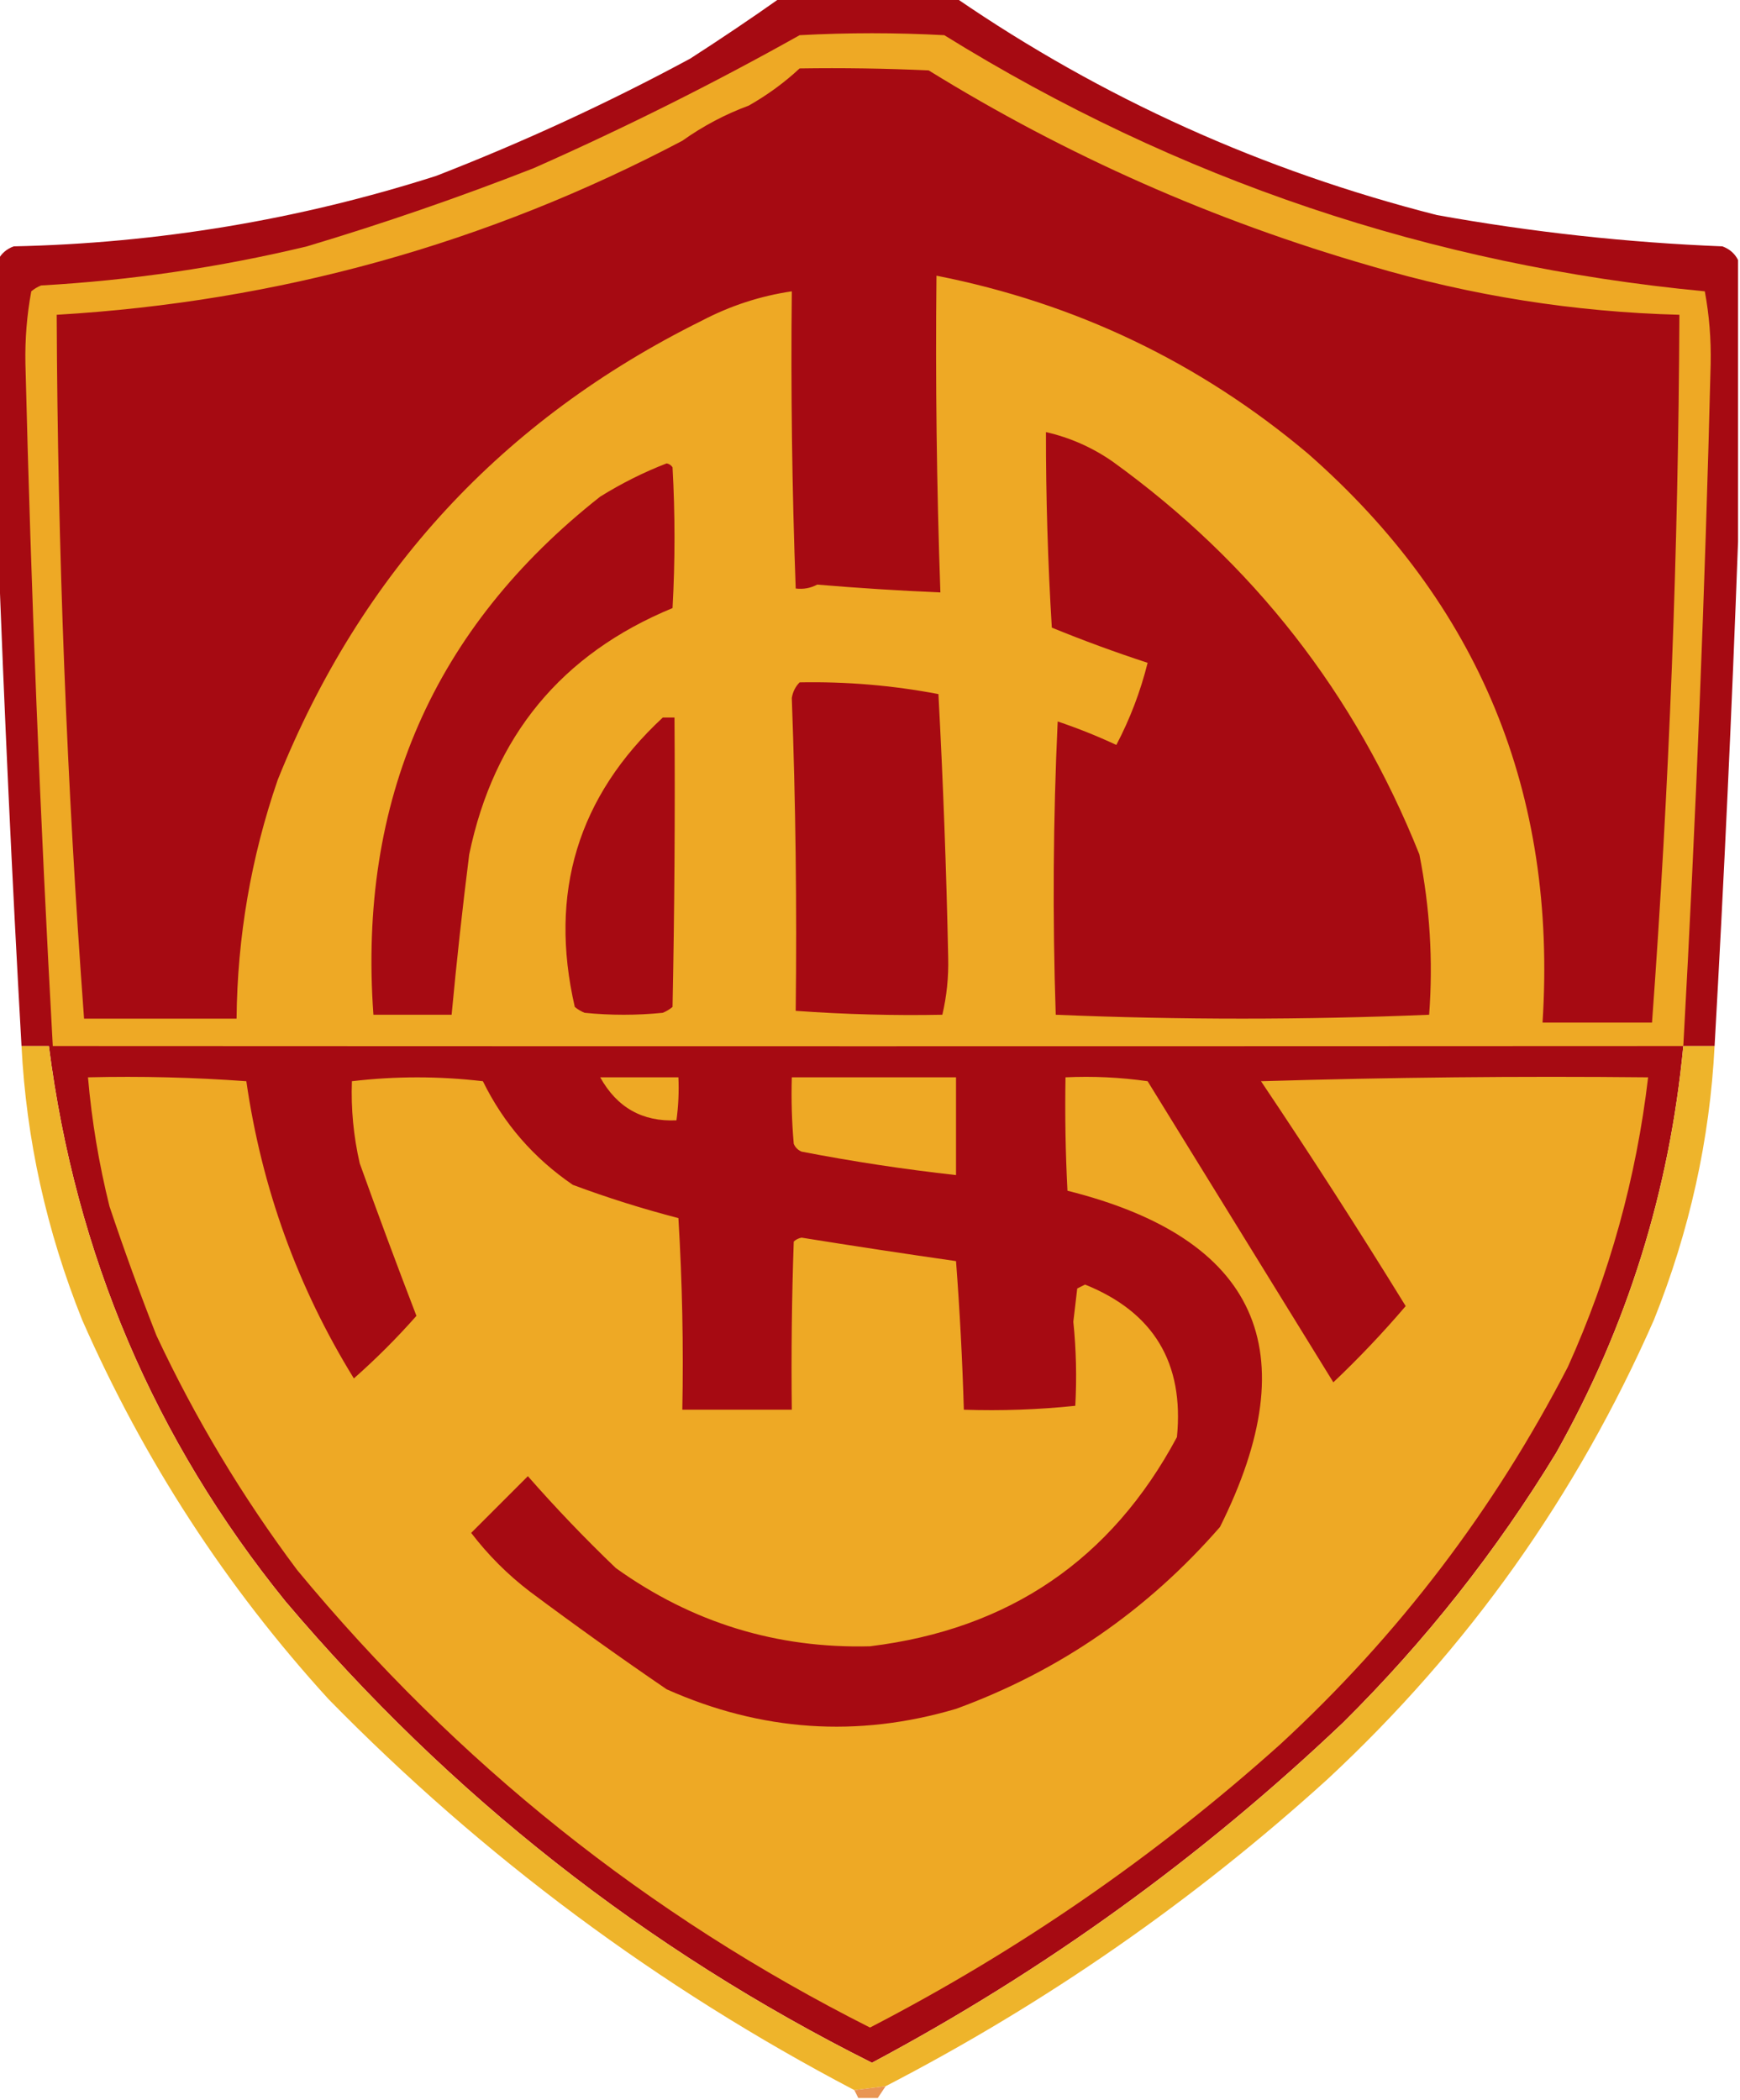 <?xml version="1.0" encoding="UTF-8"?>
<!DOCTYPE svg PUBLIC "-//W3C//DTD SVG 1.1//EN" "http://www.w3.org/Graphics/SVG/1.1/DTD/svg11.dtd">
<svg xmlns="http://www.w3.org/2000/svg" version="1.1" width="445px" height="537px" style="shape-rendering:geometricPrecision; text-rendering:geometricPrecision; image-rendering:optimizeQuality; fill-rule:evenodd; clip-rule:evenodd" xmlns:xlink="http://www.w3.org/1999/xlink">
<g><path style="opacity:1" fill="#a60a12" d="M 199.5,-0.5 C 214.5,-0.5 229.5,-0.5 244.5,-0.5C 281.934,25.176 322.934,43.676 367.5,55C 391.79,59.366 416.123,62.032 440.5,63C 442.35,63.69 443.684,64.856 444.5,66.5C 444.5,90.5 444.5,114.5 444.5,138.5C 442.931,181.358 440.931,224.358 438.5,267.5C 435.833,267.5 433.167,267.5 430.5,267.5C 426.972,304.578 416.138,339.245 398,371.5C 382.688,396.658 364.521,419.658 343.5,440.5C 307.14,475.066 266.973,504.066 223,527.5C 165.072,498.501 115.072,459.168 73,409.5C 39.489,368.113 19.322,320.78 12.5,267.5C 10.167,267.5 7.833,267.5 5.5,267.5C 3.069,224.358 1.069,181.358 -0.5,138.5C -0.5,114.5 -0.5,90.5 -0.5,66.5C 0.316,64.856 1.65,63.69 3.5,63C 40.397,62.206 76.397,56.206 111.5,45C 133.858,36.319 155.524,26.319 176.5,15C 184.365,9.94 192.032,4.774 199.5,-0.5 Z"/></g>
<g><path style="opacity:1" fill="#eea925" d="M 430.5,267.5 C 291.536,267.571 152.536,267.571 13.5,267.5C 10.281,209.382 7.947,151.215 6.5,93C 6.374,86.729 6.874,80.563 8,74.5C 8.75,73.874 9.584,73.374 10.5,73C 33.493,71.705 56.16,68.372 78.5,63C 98.111,57.13 117.444,50.463 136.5,43C 159.806,32.68 182.472,21.347 204.5,9C 216.833,8.333 229.167,8.333 241.5,9C 301.263,46.032 366.096,67.865 436,74.5C 437.126,80.563 437.626,86.729 437.5,93C 436.053,151.215 433.719,209.382 430.5,267.5 Z"/></g>
<g><path style="opacity:1" fill="#a60a12" d="M 204.5,17.5 C 215.505,17.334 226.505,17.5 237.5,18C 272.738,39.778 310.404,56.444 350.5,68C 376.284,75.631 402.617,79.797 429.5,80.5C 429.24,140.921 426.907,201.254 422.5,261.5C 413.167,261.5 403.833,261.5 394.5,261.5C 398.26,202.894 378.26,154.394 334.5,116C 306.851,92.713 275.184,77.547 239.5,70.5C 239.217,97.429 239.551,124.429 240.5,151.5C 229.932,151.049 219.432,150.382 209,149.5C 207.301,150.406 205.467,150.739 203.5,150.5C 202.565,125.107 202.232,99.774 202.5,74.5C 194.451,75.683 186.784,78.183 179.5,82C 128.414,107.3 92.248,146.466 71,199.5C 64.201,219.261 60.701,239.595 60.5,260.5C 47.5,260.5 34.5,260.5 21.5,260.5C 17.074,200.59 14.741,140.59 14.5,80.5C 71.194,77.164 124.528,62.331 174.5,36C 179.772,32.243 185.439,29.244 191.5,27C 196.256,24.301 200.589,21.134 204.5,17.5 Z"/></g>
<g><path style="opacity:1" fill="#a60a12" d="M 267.5,110.5 C 273.619,111.891 279.285,114.391 284.5,118C 320.428,143.922 346.595,177.422 363,218.5C 365.701,232.1 366.534,245.767 365.5,259.5C 333.6,260.828 301.767,260.828 270,259.5C 269.167,234.493 269.334,209.493 270.5,184.5C 275.603,186.217 280.603,188.217 285.5,190.5C 289.011,183.814 291.677,176.814 293.5,169.5C 285.226,166.797 277.059,163.797 269,160.5C 267.983,143.848 267.483,127.181 267.5,110.5 Z"/></g>
<g><path style="opacity:1" fill="#a60a12" d="M 170.5,118.5 C 171.117,118.611 171.617,118.944 172,119.5C 172.667,131.5 172.667,143.5 172,155.5C 143.613,167.22 126.28,188.22 120,218.5C 118.28,232.149 116.78,245.816 115.5,259.5C 108.833,259.5 102.167,259.5 95.5,259.5C 91.549,204.764 110.883,160.598 153.5,127C 159.036,123.565 164.703,120.732 170.5,118.5 Z"/></g>
<g><path style="opacity:1" fill="#a60a12" d="M 204.5,174.5 C 216.486,174.272 228.319,175.272 240,177.5C 241.203,199.98 242.037,222.48 242.5,245C 242.612,249.944 242.112,254.777 241,259.5C 228.687,259.741 216.187,259.408 203.5,258.5C 203.816,231.808 203.483,205.141 202.5,178.5C 202.752,176.927 203.418,175.594 204.5,174.5 Z"/></g>
<g><path style="opacity:1" fill="#a60a12" d="M 169.5,183.5 C 170.5,183.5 171.5,183.5 172.5,183.5C 172.667,208.169 172.5,232.836 172,257.5C 171.25,258.126 170.416,258.626 169.5,259C 162.833,259.667 156.167,259.667 149.5,259C 148.584,258.626 147.75,258.126 147,257.5C 140.284,228.331 147.784,203.665 169.5,183.5 Z"/></g>
<g><path style="opacity:1" fill="#eeb42b" d="M 5.5,267.5 C 7.833,267.5 10.167,267.5 12.5,267.5C 19.322,320.78 39.489,368.113 73,409.5C 115.072,459.168 165.072,498.501 223,527.5C 266.973,504.066 307.14,475.066 343.5,440.5C 364.521,419.658 382.688,396.658 398,371.5C 416.138,339.245 426.972,304.578 430.5,267.5C 433.167,267.5 435.833,267.5 438.5,267.5C 437.278,291.414 432.111,314.748 423,337.5C 403.249,382.44 375.416,421.606 339.5,455C 305.272,486.052 267.605,512.219 226.5,533.5C 223.833,533.833 221.167,534.167 218.5,534.5C 168.392,508.22 123.559,474.887 84,434.5C 57.767,405.737 36.767,373.403 21,337.5C 11.889,314.748 6.722,291.414 5.5,267.5 Z"/></g>
<g><path style="opacity:1" fill="#eea925" d="M 22.5,275.5 C 36.079,275.177 49.579,275.51 63,276.5C 66.934,303.809 76.101,329.143 90.5,352.5C 96.167,347.5 101.5,342.167 106.5,336.5C 101.512,323.54 96.678,310.54 92,297.5C 90.41,290.562 89.743,283.562 90,276.5C 101.105,275.18 112.272,275.18 123.5,276.5C 128.8,287.306 136.467,296.14 146.5,303C 155.353,306.297 164.353,309.13 173.5,311.5C 174.485,327.786 174.818,344.119 174.5,360.5C 183.833,360.5 193.167,360.5 202.5,360.5C 202.333,346.163 202.5,331.829 203,317.5C 203.561,316.978 204.228,316.645 205,316.5C 218.146,318.609 231.313,320.609 244.5,322.5C 245.459,335.124 246.125,347.79 246.5,360.5C 256.083,360.818 265.583,360.485 275,359.5C 275.398,352.33 275.231,345.164 274.5,338C 274.833,335.167 275.167,332.333 275.5,329.5C 276.167,329.167 276.833,328.833 277.5,328.5C 295.033,335.554 302.866,348.554 301,367.5C 284.238,398.821 258.072,416.654 222.5,421C 198.624,421.613 176.958,414.946 157.5,401C 149.635,393.47 142.135,385.636 135,377.5C 130.167,382.333 125.333,387.167 120.5,392C 124.833,397.667 129.833,402.667 135.5,407C 146.991,415.579 158.657,423.912 170.5,432C 194.666,442.775 219.332,444.442 244.5,437C 270.867,427.377 293.367,411.877 312,390.5C 334.577,345.334 321.577,316.668 273,304.5C 272.5,294.839 272.334,285.172 272.5,275.5C 279.532,275.17 286.532,275.503 293.5,276.5C 309.324,302.143 325.157,327.81 341,353.5C 347.517,347.317 353.684,340.817 359.5,334C 347.54,314.576 335.206,295.409 322.5,276.5C 355.493,275.5 388.493,275.167 421.5,275.5C 418.483,301.208 411.649,325.875 401,349.5C 382.158,386.005 357.658,418.171 327.5,446C 295.598,474.621 260.598,498.787 222.5,518.5C 165.637,489.831 116.804,450.831 76,401.5C 61.948,382.728 49.948,362.728 40,341.5C 35.715,330.598 31.715,319.598 28,308.5C 25.3,297.636 23.467,286.636 22.5,275.5 Z"/></g>
<g><path style="opacity:1" fill="#eea925" d="M 153.5,275.5 C 160.167,275.5 166.833,275.5 173.5,275.5C 173.665,279.182 173.499,282.848 173,286.5C 164.303,286.898 157.803,283.231 153.5,275.5 Z"/></g>
<g><path style="opacity:1" fill="#eea925" d="M 202.5,275.5 C 216.5,275.5 230.5,275.5 244.5,275.5C 244.5,283.833 244.5,292.167 244.5,300.5C 231.262,299.033 218.096,297.033 205,294.5C 204.055,294.095 203.388,293.428 203,292.5C 202.501,286.843 202.334,281.176 202.5,275.5 Z"/></g>
<g><path style="opacity:1" fill="#e99553" d="M 226.5,533.5 C 225.833,534.5 225.167,535.5 224.5,536.5C 222.833,536.5 221.167,536.5 219.5,536.5C 219.167,535.833 218.833,535.167 218.5,534.5C 221.167,534.167 223.833,533.833 226.5,533.5 Z"/></g>
</svg>
